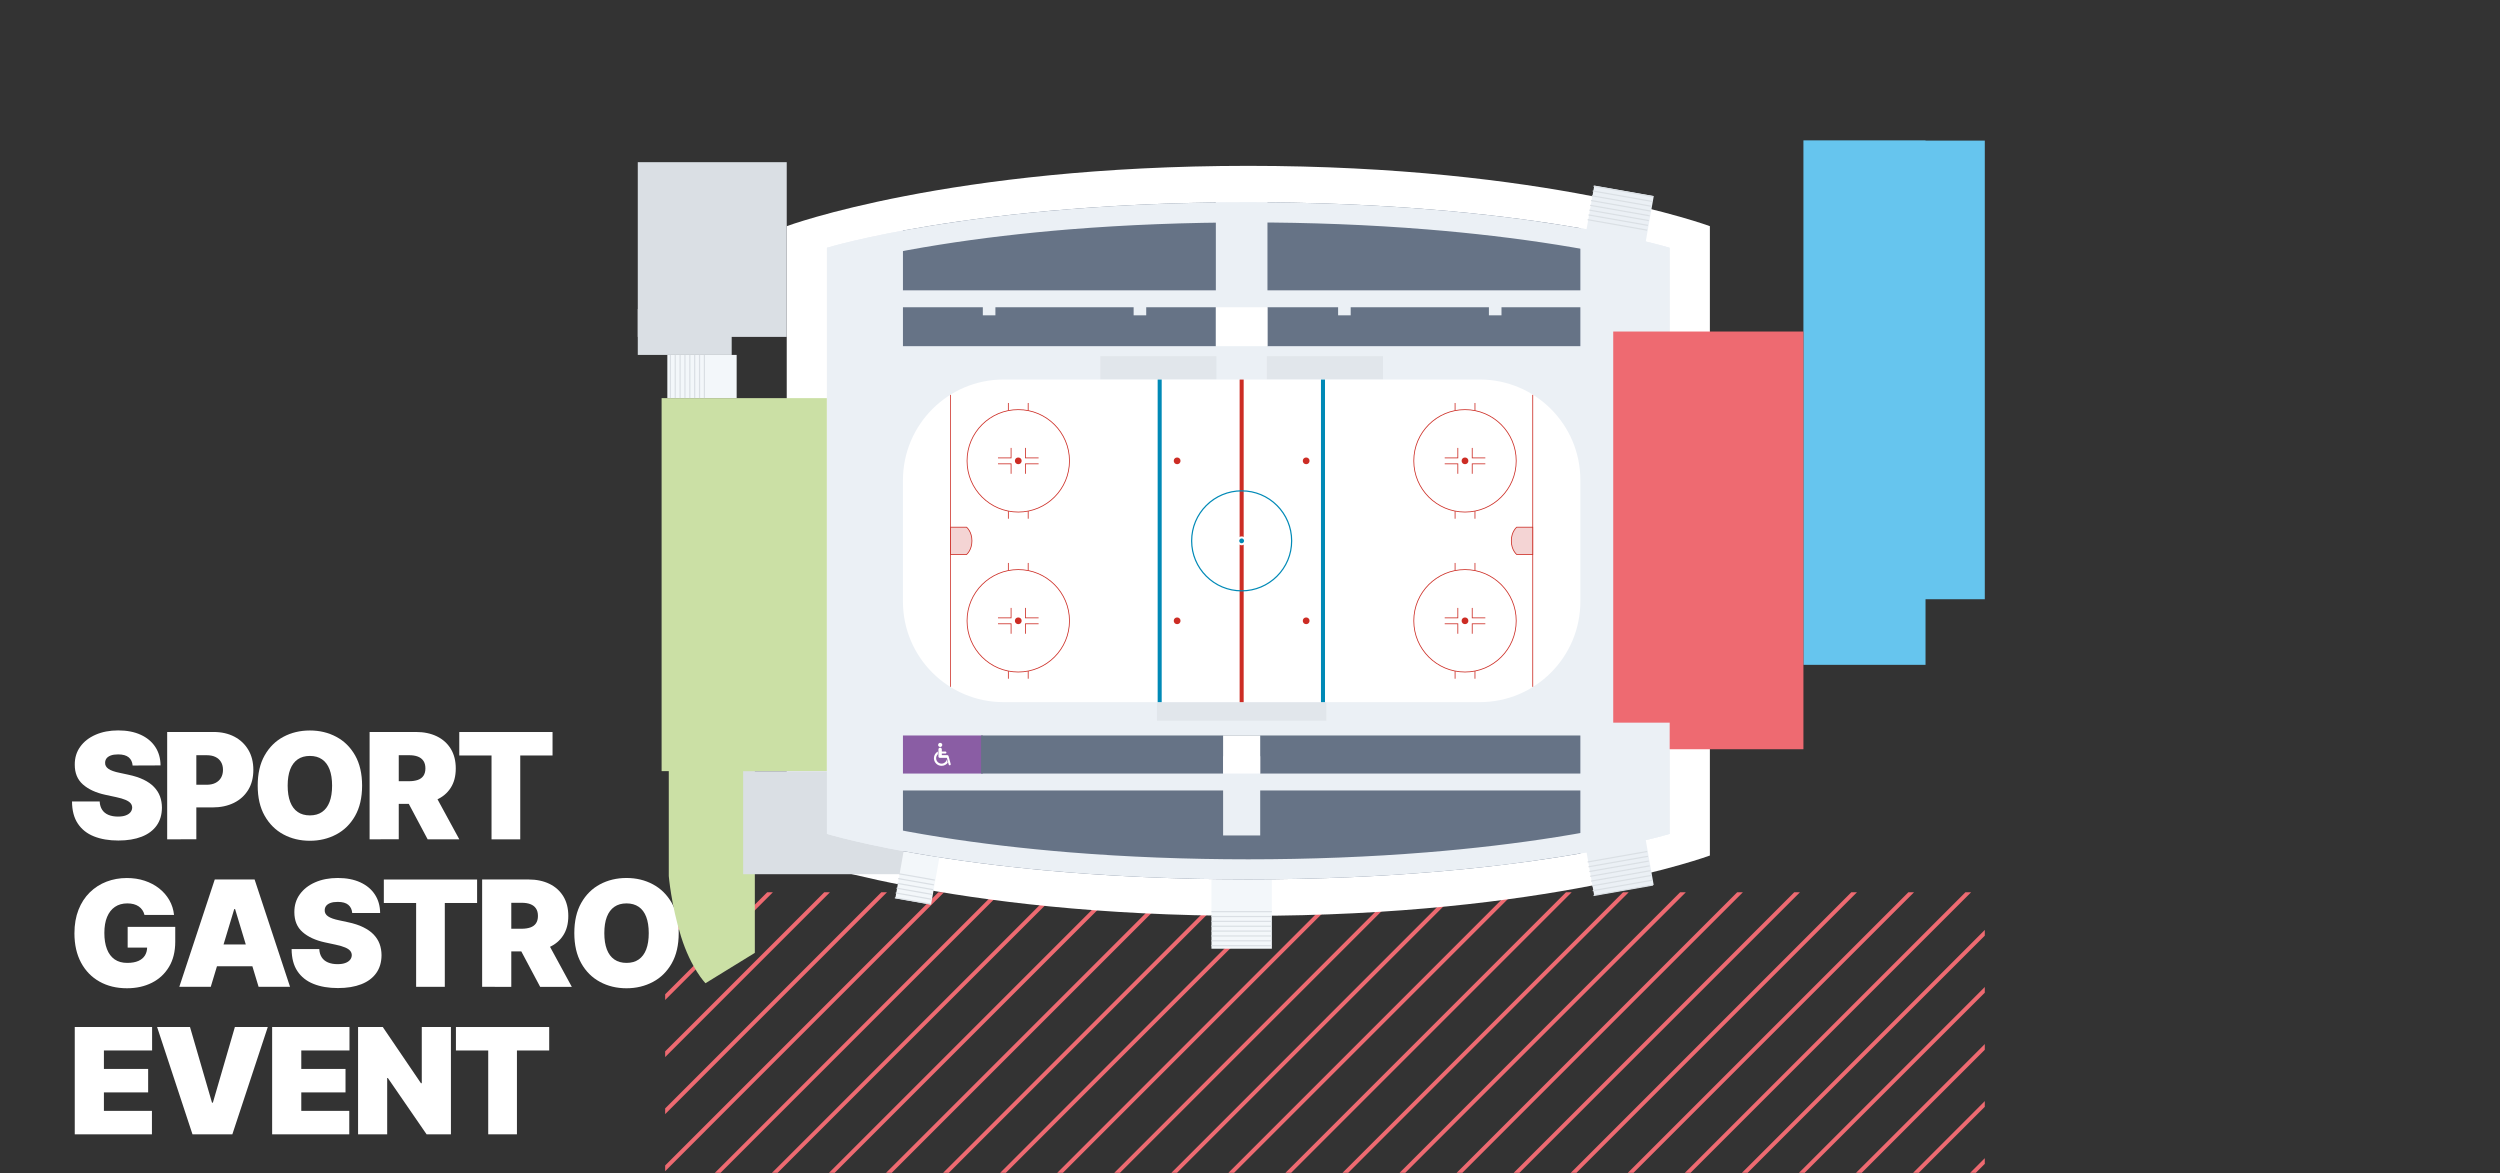<?xml version="1.0" encoding="utf-8"?>
<!-- Generator: Adobe Illustrator 26.3.1, SVG Export Plug-In . SVG Version: 6.00 Build 0)  -->
<svg version="1.1" id="Ebene_1" xmlns="http://www.w3.org/2000/svg" xmlns:xlink="http://www.w3.org/1999/xlink" x="0px" y="0px"
	 width="6200px" height="2910px" viewBox="0 0 6200 2910" style="enable-background:new 0 0 6200 2910;" xml:space="preserve">
<rect x="0" y="0" width="6200" height="2910" fill="#333333" stroke="none"/>
<style type="text/css">
	
		.st0{clip-path:url(#SVGID_00000096755929398194736440000017650499309808115617_);fill:none;stroke:#EE6A71;stroke-width:10;stroke-miterlimit:10;}
	.st1{fill:#FFFFFF;}
	.st2{fill:#CBE0A5;}
	.st3{fill:#DADFE4;}
	.st4{fill:#EBF0F5;}
	.st5{fill:#E1E6EB;}
	.st6{fill-rule:evenodd;clip-rule:evenodd;fill:#FFFFFF;}
	.st7{fill:#66C5EE;}
	.st8{fill:#F3F7FA;}
	.st9{fill:none;stroke:#DADFE4;stroke-width:3;stroke-miterlimit:10;}
	.st10{fill:#8A5DA4;}
	.st11{fill:#667386;}
	.st12{fill:#EE6A71;}
	.st13{fill:none;stroke:#CC2C24;stroke-width:10.024;stroke-miterlimit:10;}
	.st14{fill:none;stroke:#0089B6;stroke-width:10.024;stroke-miterlimit:10;}
	.st15{fill:none;stroke:#CC2C24;stroke-width:1.907;stroke-miterlimit:10;}
	.st16{fill:none;stroke:#CC2C24;stroke-width:1.992;stroke-miterlimit:10;}
	.st17{fill:#CC2C24;}
	.st18{fill:none;stroke:#CC2C24;stroke-width:2;stroke-miterlimit:10;}
	.st19{fill:#F4D4D4;stroke:#CC2C24;stroke-width:2;stroke-miterlimit:10;}
	.st20{fill:#0089B6;}
</style>
<g>
	<defs>
		<rect id="SVGID_1_" x="1649.6" y="2212.8" width="3272.7" height="695.7"/>
	</defs>
	<clipPath id="SVGID_00000177450282865329006650000009048885366966625701_">
		<use xlink:href="#SVGID_1_"  style="overflow:visible;"/>
	</clipPath>
	
		<line style="clip-path:url(#SVGID_00000177450282865329006650000009048885366966625701_);fill:none;stroke:#EE6A71;stroke-width:10;stroke-miterlimit:10;" x1="1467.3" y1="4211.8" x2="3754.2" y2="1924.8"/>
	
		<line style="clip-path:url(#SVGID_00000177450282865329006650000009048885366966625701_);fill:none;stroke:#EE6A71;stroke-width:10;stroke-miterlimit:10;" x1="1608.8" y1="4211.8" x2="3895.7" y2="1924.8"/>
	
		<line style="clip-path:url(#SVGID_00000177450282865329006650000009048885366966625701_);fill:none;stroke:#EE6A71;stroke-width:10;stroke-miterlimit:10;" x1="1750.3" y1="4211.8" x2="4037.2" y2="1924.8"/>
	
		<line style="clip-path:url(#SVGID_00000177450282865329006650000009048885366966625701_);fill:none;stroke:#EE6A71;stroke-width:10;stroke-miterlimit:10;" x1="1891.8" y1="4211.8" x2="4178.7" y2="1924.8"/>
	
		<line style="clip-path:url(#SVGID_00000177450282865329006650000009048885366966625701_);fill:none;stroke:#EE6A71;stroke-width:10;stroke-miterlimit:10;" x1="2033.3" y1="4211.8" x2="4320.2" y2="1924.8"/>
	
		<line style="clip-path:url(#SVGID_00000177450282865329006650000009048885366966625701_);fill:none;stroke:#EE6A71;stroke-width:10;stroke-miterlimit:10;" x1="2174.8" y1="4211.8" x2="4461.8" y2="1924.8"/>
	
		<line style="clip-path:url(#SVGID_00000177450282865329006650000009048885366966625701_);fill:none;stroke:#EE6A71;stroke-width:10;stroke-miterlimit:10;" x1="2316.3" y1="4211.8" x2="4603.3" y2="1924.8"/>
	
		<line style="clip-path:url(#SVGID_00000177450282865329006650000009048885366966625701_);fill:none;stroke:#EE6A71;stroke-width:10;stroke-miterlimit:10;" x1="2457.8" y1="4211.8" x2="4744.8" y2="1924.8"/>
	
		<line style="clip-path:url(#SVGID_00000177450282865329006650000009048885366966625701_);fill:none;stroke:#EE6A71;stroke-width:10;stroke-miterlimit:10;" x1="2599.3" y1="4211.8" x2="4886.3" y2="1924.8"/>
	
		<line style="clip-path:url(#SVGID_00000177450282865329006650000009048885366966625701_);fill:none;stroke:#EE6A71;stroke-width:10;stroke-miterlimit:10;" x1="2740.8" y1="4211.8" x2="5027.8" y2="1924.8"/>
	
		<line style="clip-path:url(#SVGID_00000177450282865329006650000009048885366966625701_);fill:none;stroke:#EE6A71;stroke-width:10;stroke-miterlimit:10;" x1="2882.3" y1="4211.8" x2="5169.3" y2="1924.8"/>
	
		<line style="clip-path:url(#SVGID_00000177450282865329006650000009048885366966625701_);fill:none;stroke:#EE6A71;stroke-width:10;stroke-miterlimit:10;" x1="3023.8" y1="4211.8" x2="5310.8" y2="1924.8"/>
	
		<line style="clip-path:url(#SVGID_00000177450282865329006650000009048885366966625701_);fill:none;stroke:#EE6A71;stroke-width:10;stroke-miterlimit:10;" x1="3165.3" y1="4211.8" x2="5452.3" y2="1924.8"/>
	
		<line style="clip-path:url(#SVGID_00000177450282865329006650000009048885366966625701_);fill:none;stroke:#EE6A71;stroke-width:10;stroke-miterlimit:10;" x1="3306.8" y1="4211.8" x2="5593.8" y2="1924.8"/>
	
		<line style="clip-path:url(#SVGID_00000177450282865329006650000009048885366966625701_);fill:none;stroke:#EE6A71;stroke-width:10;stroke-miterlimit:10;" x1="3448.3" y1="4211.8" x2="5735.3" y2="1924.8"/>
	
		<line style="clip-path:url(#SVGID_00000177450282865329006650000009048885366966625701_);fill:none;stroke:#EE6A71;stroke-width:10;stroke-miterlimit:10;" x1="3589.8" y1="4211.8" x2="5876.8" y2="1924.8"/>
	
		<line style="clip-path:url(#SVGID_00000177450282865329006650000009048885366966625701_);fill:none;stroke:#EE6A71;stroke-width:10;stroke-miterlimit:10;" x1="3731.3" y1="4211.8" x2="6018.3" y2="1924.8"/>
	
		<line style="clip-path:url(#SVGID_00000177450282865329006650000009048885366966625701_);fill:none;stroke:#EE6A71;stroke-width:10;stroke-miterlimit:10;" x1="3872.9" y1="4211.8" x2="6159.8" y2="1924.8"/>
	
		<line style="clip-path:url(#SVGID_00000177450282865329006650000009048885366966625701_);fill:none;stroke:#EE6A71;stroke-width:10;stroke-miterlimit:10;" x1="4014.4" y1="4211.8" x2="6301.3" y2="1924.8"/>
	
		<line style="clip-path:url(#SVGID_00000177450282865329006650000009048885366966625701_);fill:none;stroke:#EE6A71;stroke-width:10;stroke-miterlimit:10;" x1="4155.9" y1="4211.8" x2="6442.8" y2="1924.8"/>
	
		<line style="clip-path:url(#SVGID_00000177450282865329006650000009048885366966625701_);fill:none;stroke:#EE6A71;stroke-width:10;stroke-miterlimit:10;" x1="4297.4" y1="4211.8" x2="6584.3" y2="1924.8"/>
	
		<line style="clip-path:url(#SVGID_00000177450282865329006650000009048885366966625701_);fill:none;stroke:#EE6A71;stroke-width:10;stroke-miterlimit:10;" x1="4438.9" y1="4211.8" x2="6725.8" y2="1924.8"/>
	
		<line style="clip-path:url(#SVGID_00000177450282865329006650000009048885366966625701_);fill:none;stroke:#EE6A71;stroke-width:10;stroke-miterlimit:10;" x1="4580.4" y1="4211.8" x2="6867.3" y2="1924.8"/>
	
		<line style="clip-path:url(#SVGID_00000177450282865329006650000009048885366966625701_);fill:none;stroke:#EE6A71;stroke-width:10;stroke-miterlimit:10;" x1="4721.9" y1="4211.8" x2="7008.8" y2="1924.8"/>
	
		<line style="clip-path:url(#SVGID_00000177450282865329006650000009048885366966625701_);fill:none;stroke:#EE6A71;stroke-width:10;stroke-miterlimit:10;" x1="4863.4" y1="4211.8" x2="7150.3" y2="1924.8"/>
	
		<line style="clip-path:url(#SVGID_00000177450282865329006650000009048885366966625701_);fill:none;stroke:#EE6A71;stroke-width:10;stroke-miterlimit:10;" x1="5004.9" y1="4211.8" x2="7291.8" y2="1924.8"/>
	
		<line style="clip-path:url(#SVGID_00000177450282865329006650000009048885366966625701_);fill:none;stroke:#EE6A71;stroke-width:10;stroke-miterlimit:10;" x1="5146.4" y1="4211.8" x2="7433.3" y2="1924.8"/>
	
		<line style="clip-path:url(#SVGID_00000177450282865329006650000009048885366966625701_);fill:none;stroke:#EE6A71;stroke-width:10;stroke-miterlimit:10;" x1="5287.9" y1="4211.8" x2="7574.8" y2="1924.8"/>
	
		<line style="clip-path:url(#SVGID_00000177450282865329006650000009048885366966625701_);fill:none;stroke:#EE6A71;stroke-width:10;stroke-miterlimit:10;" x1="-796.8" y1="4211.8" x2="1490.2" y2="1924.8"/>
	
		<line style="clip-path:url(#SVGID_00000177450282865329006650000009048885366966625701_);fill:none;stroke:#EE6A71;stroke-width:10;stroke-miterlimit:10;" x1="-655.3" y1="4211.8" x2="1631.7" y2="1924.8"/>
	
		<line style="clip-path:url(#SVGID_00000177450282865329006650000009048885366966625701_);fill:none;stroke:#EE6A71;stroke-width:10;stroke-miterlimit:10;" x1="-513.8" y1="4211.8" x2="1773.2" y2="1924.8"/>
	
		<line style="clip-path:url(#SVGID_00000177450282865329006650000009048885366966625701_);fill:none;stroke:#EE6A71;stroke-width:10;stroke-miterlimit:10;" x1="-372.3" y1="4211.8" x2="1914.7" y2="1924.8"/>
	
		<line style="clip-path:url(#SVGID_00000177450282865329006650000009048885366966625701_);fill:none;stroke:#EE6A71;stroke-width:10;stroke-miterlimit:10;" x1="-230.8" y1="4211.8" x2="2056.2" y2="1924.8"/>
	
		<line style="clip-path:url(#SVGID_00000177450282865329006650000009048885366966625701_);fill:none;stroke:#EE6A71;stroke-width:10;stroke-miterlimit:10;" x1="-89.3" y1="4211.8" x2="2197.7" y2="1924.8"/>
	
		<line style="clip-path:url(#SVGID_00000177450282865329006650000009048885366966625701_);fill:none;stroke:#EE6A71;stroke-width:10;stroke-miterlimit:10;" x1="52.3" y1="4211.8" x2="2339.2" y2="1924.8"/>
	
		<line style="clip-path:url(#SVGID_00000177450282865329006650000009048885366966625701_);fill:none;stroke:#EE6A71;stroke-width:10;stroke-miterlimit:10;" x1="193.8" y1="4211.8" x2="2480.7" y2="1924.8"/>
	
		<line style="clip-path:url(#SVGID_00000177450282865329006650000009048885366966625701_);fill:none;stroke:#EE6A71;stroke-width:10;stroke-miterlimit:10;" x1="335.3" y1="4211.8" x2="2622.2" y2="1924.8"/>
	
		<line style="clip-path:url(#SVGID_00000177450282865329006650000009048885366966625701_);fill:none;stroke:#EE6A71;stroke-width:10;stroke-miterlimit:10;" x1="476.8" y1="4211.8" x2="2763.7" y2="1924.8"/>
	
		<line style="clip-path:url(#SVGID_00000177450282865329006650000009048885366966625701_);fill:none;stroke:#EE6A71;stroke-width:10;stroke-miterlimit:10;" x1="618.3" y1="4211.8" x2="2905.2" y2="1924.8"/>
	
		<line style="clip-path:url(#SVGID_00000177450282865329006650000009048885366966625701_);fill:none;stroke:#EE6A71;stroke-width:10;stroke-miterlimit:10;" x1="759.8" y1="4211.8" x2="3046.7" y2="1924.8"/>
	
		<line style="clip-path:url(#SVGID_00000177450282865329006650000009048885366966625701_);fill:none;stroke:#EE6A71;stroke-width:10;stroke-miterlimit:10;" x1="901.3" y1="4211.8" x2="3188.2" y2="1924.8"/>
	
		<line style="clip-path:url(#SVGID_00000177450282865329006650000009048885366966625701_);fill:none;stroke:#EE6A71;stroke-width:10;stroke-miterlimit:10;" x1="1042.8" y1="4211.8" x2="3329.7" y2="1924.8"/>
	
		<line style="clip-path:url(#SVGID_00000177450282865329006650000009048885366966625701_);fill:none;stroke:#EE6A71;stroke-width:10;stroke-miterlimit:10;" x1="1184.3" y1="4211.8" x2="3471.2" y2="1924.8"/>
	
		<line style="clip-path:url(#SVGID_00000177450282865329006650000009048885366966625701_);fill:none;stroke:#EE6A71;stroke-width:10;stroke-miterlimit:10;" x1="1325.8" y1="4211.8" x2="3612.7" y2="1924.8"/>
</g>
<path class="st1" d="M328.9,1898.5c-0.7-8.7-3.9-15.4-9.7-20.3c-5.8-4.8-14.5-7.3-26.2-7.3c-7.5,0-13.5,0.9-18.3,2.7
	c-4.7,1.8-8.2,4.2-10.5,7.2c-2.2,3-3.4,6.5-3.5,10.4c-0.2,3.2,0.4,6.1,1.8,8.6c1.3,2.6,3.5,4.8,6.4,6.9s6.7,3.9,11.3,5.5
	c4.6,1.7,10,3.1,16.4,4.4l21.8,4.7c14.7,3.1,27.3,7.2,37.8,12.3s19.1,11.1,25.7,18s11.6,14.6,14.8,23.2s4.8,17.9,4.9,28.1
	c-0.1,17.5-4.5,32.3-13.1,44.4s-21,21.4-37.1,27.7c-16.1,6.3-35.4,9.5-57.9,9.5c-23.1,0-43.3-3.4-60.5-10.3
	c-17.2-6.8-30.5-17.4-40-31.7c-9.5-14.2-14.3-32.5-14.4-54.8h68.6c0.4,8.2,2.5,15,6.1,20.5c3.6,5.6,8.8,9.8,15.4,12.6
	s14.5,4.3,23.7,4.3c7.7,0,14.2-0.9,19.4-2.9c5.2-1.9,9.1-4.6,11.8-7.9c2.7-3.4,4.1-7.2,4.2-11.6c-0.1-4.1-1.4-7.7-4-10.7
	c-2.6-3.1-6.7-5.8-12.5-8.3c-5.8-2.5-13.6-4.8-23.5-6.9l-26.5-5.7c-23.6-5.1-42.1-13.7-55.7-25.7s-20.3-28.4-20.2-49.2
	c-0.1-16.9,4.4-31.7,13.6-44.4c9.1-12.7,21.8-22.6,38.1-29.7c16.2-7.1,34.9-10.7,56-10.7c21.5,0,40.1,3.6,55.8,10.8
	c15.7,7.2,27.8,17.3,36.3,30.3c8.5,13,12.8,28.3,12.9,45.7L328.9,1898.5L328.9,1898.5z"/>
<path class="st1" d="M414.6,2081.5v-266.2h114.9c19.8,0,37,3.9,51.9,11.7c14.8,7.8,26.3,18.8,34.6,32.9s12.3,30.6,12.3,49.5
	c0,19.1-4.2,35.6-12.7,49.5c-8.5,13.9-20.3,24.7-35.5,32.2s-33,11.3-53.2,11.3h-68.6v-56.2h54.1c8.5,0,15.8-1.5,21.8-4.5
	s10.7-7.3,13.9-12.8s4.9-12.1,4.9-19.6c0-7.6-1.6-14.1-4.9-19.6c-3.2-5.4-7.9-9.6-13.9-12.5c-6-2.9-13.3-4.3-21.8-4.3h-25.5v208.5
	L414.6,2081.5L414.6,2081.5z"/>
<path class="st1" d="M898,1948.4c0,29.6-5.8,54.6-17.3,74.9c-11.5,20.3-27.1,35.7-46.7,46.1c-19.6,10.4-41.4,15.7-65.5,15.7
	c-24.3,0-46.2-5.3-65.7-15.8c-19.5-10.5-35-26-46.5-46.3c-11.5-20.3-17.2-45.2-17.2-74.7c0-29.6,5.7-54.6,17.2-74.9
	c11.5-20.3,27-35.7,46.5-46.1c19.5-10.4,41.4-15.7,65.7-15.7c24.1,0,45.9,5.2,65.5,15.7c19.6,10.4,35.1,25.8,46.7,46.1
	C892.2,1893.8,898,1918.8,898,1948.4z M823.6,1948.4c0-15.9-2.1-29.4-6.3-40.3s-10.4-19.3-18.6-24.9c-8.2-5.7-18.3-8.5-30.2-8.5
	s-22,2.8-30.2,8.5c-8.2,5.7-14.4,14-18.6,24.9c-4.2,11-6.3,24.4-6.3,40.3s2.1,29.4,6.3,40.4s10.4,19.3,18.6,24.9
	c8.2,5.7,18.3,8.5,30.2,8.5s22-2.8,30.2-8.5c8.2-5.7,14.4-14,18.6-24.9C821.5,1977.8,823.6,1964.4,823.6,1948.4z"/>
<path class="st1" d="M916.6,2081.5v-266.2h114.9c19.8,0,37,3.6,51.9,10.8c14.8,7.2,26.3,17.6,34.6,31.1
	c8.2,13.5,12.3,29.7,12.3,48.6c0,19.1-4.2,35.1-12.7,48.2c-8.4,13.1-20.3,23-35.5,29.6s-32.9,10-53.2,10h-68.6v-56.2h54.1
	c8.5,0,15.8-1.1,21.8-3.2s10.7-5.5,13.9-10.2c3.2-4.7,4.9-10.8,4.9-18.3c0-7.6-1.6-13.8-4.9-18.7s-7.9-8.4-13.9-10.7
	c-6-2.3-13.3-3.4-21.8-3.4h-25.5v208.5L916.6,2081.5L916.6,2081.5z M1072.6,1959.4l66.5,122.2h-78.5l-65-122.2H1072.6z"/>
<path class="st1" d="M1139,1873.6v-58.2h231.3v58.2h-80.1v208h-71.2v-208H1139z"/>
<path class="st1" d="M358.3,2269c-1.1-4.6-2.9-8.6-5.3-12.1s-5.4-6.5-9-9c-3.6-2.5-7.8-4.3-12.5-5.6c-4.7-1.2-9.9-1.9-15.5-1.9
	c-12.1,0-22.5,2.9-31,8.7s-15,14.2-19.5,25.1c-4.5,10.9-6.7,24.1-6.7,39.5c0,15.6,2.1,28.9,6.4,40c4.2,11.1,10.6,19.6,19,25.5
	c8.4,5.9,18.9,8.8,31.3,8.8c11,0,20.2-1.6,27.5-4.8c7.3-3.2,12.8-7.8,16.4-13.6c3.6-5.9,5.5-12.8,5.5-20.8l12.5,1.3h-60.8v-51.5h118
	v36.9c0,24.3-5.1,45-15.4,62.2s-24.4,30.4-42.4,39.5s-38.6,13.7-61.8,13.7c-25.9,0-48.6-5.5-68.2-16.5c-19.6-11-34.9-26.7-45.8-47.1
	s-16.4-44.6-16.4-72.6c0-22,3.4-41.5,10.1-58.5c6.7-17,16-31.3,28-43.1c12-11.7,25.8-20.6,41.5-26.6s32.5-9,50.4-9
	c15.8,0,30.4,2.2,44,6.7s25.6,10.8,36,19s18.9,17.9,25.3,29.1s10.3,23.4,11.7,36.8L358.3,2269L358.3,2269z"/>
<path class="st1" d="M522.7,2447.3h-78l87.9-266.2h98.8l87.9,266.2h-78L583,2254.5h-2.1L522.7,2447.3z M508.1,2342.3h146.6v54.1
	H508.1V2342.3z"/>
<path class="st1" d="M873.5,2264.3c-0.7-8.7-3.9-15.4-9.7-20.3s-14.5-7.3-26.2-7.3c-7.5,0-13.5,0.9-18.3,2.7
	c-4.7,1.8-8.2,4.2-10.5,7.2s-3.4,6.5-3.5,10.4c-0.2,3.2,0.4,6.1,1.8,8.6c1.3,2.6,3.5,4.9,6.4,6.9c2.9,2,6.7,3.9,11.3,5.5
	c4.6,1.6,10,3.1,16.4,4.4l21.8,4.7c14.7,3.1,27.3,7.2,37.8,12.4s19.1,11.1,25.7,18s11.6,14.6,14.8,23.2c3.2,8.6,4.8,17.9,4.9,28.1
	c-0.1,17.5-4.5,32.3-13.1,44.4s-21,21.4-37.1,27.7c-16.1,6.3-35.4,9.5-57.9,9.5c-23.1,0-43.3-3.4-60.5-10.3
	c-17.2-6.8-30.5-17.4-40-31.6c-9.5-14.2-14.3-32.5-14.4-54.8h68.6c0.4,8.1,2.5,15,6.1,20.5c3.6,5.6,8.8,9.8,15.4,12.6
	s14.5,4.3,23.7,4.3c7.7,0,14.2-0.9,19.4-2.9c5.2-1.9,9.1-4.6,11.8-7.9c2.7-3.4,4.1-7.2,4.2-11.6c-0.1-4.1-1.4-7.6-4-10.7
	c-2.6-3.1-6.7-5.9-12.5-8.3c-5.8-2.5-13.7-4.8-23.5-6.9l-26.5-5.7c-23.6-5.1-42.1-13.7-55.7-25.7S730,2283,730,2262.2
	c-0.1-16.9,4.4-31.7,13.6-44.4s21.8-22.6,38.1-29.7c16.2-7.1,34.9-10.7,56-10.7c21.5,0,40.1,3.6,55.8,10.8
	c15.7,7.2,27.8,17.3,36.3,30.4c8.5,13,12.8,28.3,12.9,45.7L873.5,2264.3L873.5,2264.3z"/>
<path class="st1" d="M951.9,2239.4v-58.2h231.3v58.2h-80.1v207.9H1032v-207.9H951.9z"/>
<path class="st1" d="M1195.7,2447.3v-266.2h114.9c19.8,0,37,3.6,51.9,10.8s26.3,17.6,34.6,31.1c8.2,13.5,12.3,29.7,12.3,48.6
	c0,19.1-4.2,35.1-12.7,48.2c-8.4,13.1-20.3,23-35.5,29.6s-32.9,10-53.2,10h-68.6v-56.1h54.1c8.5,0,15.8-1.1,21.8-3.2
	c6-2.1,10.7-5.5,13.9-10.2s4.9-10.8,4.9-18.3c0-7.6-1.6-13.8-4.9-18.6c-3.2-4.8-7.9-8.4-13.9-10.7c-6-2.3-13.3-3.4-21.8-3.4H1268
	v208.5L1195.7,2447.3L1195.7,2447.3z M1351.6,2325.2l66.5,122.2h-78.5l-65-122.2H1351.6z"/>
<path class="st1" d="M1683.2,2314.2c0,29.6-5.8,54.6-17.3,74.9c-11.5,20.3-27.1,35.7-46.7,46.1c-19.6,10.4-41.4,15.7-65.5,15.7
	c-24.3,0-46.2-5.3-65.7-15.8c-19.5-10.5-35.1-25.9-46.5-46.3s-17.2-45.2-17.2-74.7c0-29.6,5.7-54.6,17.2-74.9
	c11.5-20.3,27-35.7,46.5-46.1c19.5-10.4,41.4-15.7,65.7-15.7c24.1,0,45.9,5.2,65.5,15.7s35.1,25.8,46.7,46.1
	C1677.5,2259.6,1683.2,2284.6,1683.2,2314.2z M1608.9,2314.2c0-15.9-2.1-29.4-6.3-40.4c-4.2-11-10.4-19.3-18.6-24.9
	s-18.3-8.5-30.2-8.5s-22,2.8-30.2,8.5c-8.2,5.7-14.4,14-18.6,24.9c-4.2,11-6.3,24.4-6.3,40.4c0,15.9,2.1,29.4,6.3,40.4
	c4.2,11,10.4,19.3,18.6,24.9c8.2,5.7,18.3,8.5,30.2,8.5s22-2.8,30.2-8.5s14.4-14,18.6-24.9
	C1606.8,2343.6,1608.9,2330.2,1608.9,2314.2z"/>
<path class="st1" d="M185.4,2813.1V2547h191.8v58.2H257.7v45.8h109.7v58.2H257.7v45.8h119.1v58.2L185.4,2813.1L185.4,2813.1z"/>
<path class="st1" d="M471.2,2547l54.6,187.7h2.1l54.6-187.7h81.6l-87.9,266.2h-98.8L389.6,2547H471.2z"/>
<path class="st1" d="M674.9,2813.1V2547h191.8v58.2H747.2v45.8h109.7v58.2H747.2v45.8h119v58.2L674.9,2813.1L674.9,2813.1z"/>
<path class="st1" d="M1118.3,2547v266.2H1058l-96.2-139.8h-1.6v139.8H888V2547h61.3l94.6,139.3h2.1V2547H1118.3z"/>
<path class="st1" d="M1130.7,2605.2v-58.2H1362v58.2H1282v207.9h-71.2v-207.9H1130.7z"/>
<path class="st1" d="M3095.6,411.3c-742.2,0-1144.5,149.6-1144.5,149.6v620v170.7v770.1c0,0,402.3,149.6,1144.5,149.6
	s1144.9-149.6,1144.9-149.6v-770.1v-170.7v-620C4240.5,560.9,3837.8,411.3,3095.6,411.3z"/>
<path class="st2" d="M2050.8,987.4h-410v925h17.8v260.2c0,0,5.9,71.4,30.4,150c24.5,78.6,60.6,115.8,60.6,115.8l122.4-75.3v-450.7
	h178.8V987.4z"/>
<polygon class="st3" points="2235.8,2168 1843,2168 1843,1912.6 2267.2,1912.6 "/>
<path class="st4" d="M3095.6,501.6c-677.5,0-1044.8,112.9-1044.8,112.9v638.8v175.9V2068c0,0,367.3,112.9,1044.8,112.9
	S4140.8,2068,4140.8,2068v-638.8v-175.9V614.5C4140.8,614.5,3773.1,501.6,3095.6,501.6z"/>
<rect x="2728.8" y="883.3" class="st5" width="288" height="58"/>
<rect x="3141.8" y="883.3" class="st5" width="288" height="58"/>
<rect x="2869.3" y="1741.3" class="st5" width="420" height="46"/>
<path class="st6" d="M3669.8,1741.3h-1181c-137.8,0-249.5-111.7-249.5-249.5V1191c0-137.9,111.8-249.8,249.8-249.8h1180.7
	c137.8,0,249.5,111.7,249.5,249.5v301C3919.3,1629.6,3807.6,1741.3,3669.8,1741.3z"/>
<rect x="1581.7" y="402.2" class="st3" width="369.4" height="433.3"/>
<rect x="1581.7" y="766.4" class="st3" width="232.9" height="113.8"/>
<polygon class="st7" points="4922.3,348.7 4775.3,348.7 4775.3,348.1 4472.5,348.1 4472.5,1648.8 4775.3,1648.8 4775.3,1486.1 
	4922.3,1486.1 "/>
<rect x="3004.4" y="2180.9" class="st8" width="149.8" height="171.9"/>
<line class="st9" x1="3004.4" y1="2260.9" x2="3154.2" y2="2260.9"/>
<line class="st9" x1="3004.4" y1="2273" x2="3154.2" y2="2273"/>
<line class="st9" x1="3004.4" y1="2285" x2="3154.2" y2="2285"/>
<line class="st9" x1="3004.4" y1="2297.1" x2="3154.2" y2="2297.1"/>
<line class="st9" x1="3004.4" y1="2309.1" x2="3154.2" y2="2309.1"/>
<line class="st9" x1="3004.4" y1="2321.2" x2="3154.2" y2="2321.2"/>
<line class="st9" x1="3004.4" y1="2333.2" x2="3154.2" y2="2333.2"/>
<line class="st9" x1="3004.4" y1="2345.3" x2="3154.2" y2="2345.3"/>
<rect x="1655" y="880.2" class="st8" width="171.9" height="107"/>
<line class="st9" x1="1746.9" y1="880.2" x2="1746.9" y2="987.2"/>
<line class="st9" x1="1734.9" y1="880.2" x2="1734.9" y2="987.2"/>
<line class="st9" x1="1722.8" y1="880.2" x2="1722.8" y2="987.2"/>
<line class="st9" x1="1710.8" y1="880.2" x2="1710.8" y2="987.2"/>
<line class="st9" x1="1698.7" y1="880.2" x2="1698.7" y2="987.2"/>
<line class="st9" x1="1686.7" y1="880.2" x2="1686.7" y2="987.2"/>
<line class="st9" x1="1674.6" y1="880.2" x2="1674.6" y2="987.2"/>
<line class="st9" x1="1662.6" y1="880.2" x2="1662.6" y2="987.2"/>
<rect x="3936.5" y="2044.9" transform="matrix(0.985 -0.174 0.174 0.985 -308.428 728.699)" class="st4" width="149.8" height="165.2"/>
<line class="st9" x1="3937.4" y1="2137.7" x2="4084.9" y2="2111.7"/>
<line class="st9" x1="3939.5" y1="2149.6" x2="4086.9" y2="2123.6"/>
<line class="st9" x1="3941.6" y1="2161.4" x2="4089" y2="2135.4"/>
<line class="st9" x1="3943.6" y1="2173.3" x2="4091.1" y2="2147.3"/>
<line class="st9" x1="3945.7" y1="2185.2" x2="4093.2" y2="2159.2"/>
<line class="st9" x1="3947.8" y1="2197" x2="4095.3" y2="2171"/>
<line class="st9" x1="3949.9" y1="2208.9" x2="4097.4" y2="2182.9"/>
<line class="st9" x1="3952" y1="2220.8" x2="4099.5" y2="2194.8"/>
<rect x="3928.9" y="480.1" transform="matrix(0.174 -0.985 0.985 0.174 2768.543 4409.315)" class="st4" width="165.2" height="149.8"/>
<line class="st9" x1="3937.4" y1="544.8" x2="4084.9" y2="570.8"/>
<line class="st9" x1="3939.5" y1="533" x2="4086.9" y2="559"/>
<line class="st9" x1="3941.6" y1="521.1" x2="4089" y2="547.1"/>
<line class="st9" x1="3943.6" y1="509.2" x2="4091.1" y2="535.2"/>
<line class="st9" x1="3945.7" y1="497.3" x2="4093.2" y2="523.4"/>
<line class="st9" x1="3947.8" y1="485.5" x2="4095.3" y2="511.5"/>
<line class="st9" x1="3949.9" y1="473.6" x2="4097.4" y2="499.6"/>
<line class="st9" x1="3952" y1="461.7" x2="4099.5" y2="487.7"/>
<rect x="2214.3" y="2131.5" transform="matrix(0.174 -0.985 0.985 0.174 -264.438 4037.933)" class="st8" width="118.9" height="90"/>
<line class="st9" x1="2229.7" y1="2167" x2="2318.3" y2="2182.6"/>
<line class="st9" x1="2227.6" y1="2178.9" x2="2316.2" y2="2194.5"/>
<line class="st9" x1="2225.5" y1="2190.8" x2="2314.2" y2="2206.4"/>
<line class="st9" x1="2223.4" y1="2202.6" x2="2312.1" y2="2218.3"/>
<line class="st9" x1="2221.3" y1="2214.5" x2="2310" y2="2230.1"/>
<line class="st9" x1="2219.2" y1="2226.4" x2="2307.9" y2="2242"/>
<rect x="2437.4" y="1898.4" class="st4" width="31.2" height="25.7"/>
<rect x="2811.4" y="1898.4" class="st4" width="31.2" height="25.7"/>
<rect x="3318.5" y="1898.4" class="st4" width="31.2" height="25.7"/>
<rect x="3692.5" y="1898.4" class="st4" width="31.2" height="25.7"/>
<rect x="2239.3" y="1824" class="st10" width="198.1" height="94.4"/>
<path class="st1" d="M2357.7,1894.7c0,0-2.7-10.1-4.2-15.7c-0.4-1.5-0.7-2.6-0.9-3.2l0,0c-0.1-0.3-0.1-0.4-0.1-0.4
	c-0.1-0.5-0.3-1-0.7-1.4c-0.6-0.8-1.6-1.3-2.6-1.3h-13.5v-3.9h8.9c1.4,0,2.5-1.1,2.5-2.5s-1.1-2.5-2.5-2.5h-8.9v-5.4
	c0-1.2-0.5-2.2-1.2-3c-0.8-0.8-1.8-1.2-3-1.2c-2.3,0-4.2,1.9-4.2,4.2v17.7c0,1.9,1.5,3.4,3.4,3.4h17.7l1.1,4.3l2,7.6l1.3,4.7
	c0.3,1.1,1.3,1.9,2.4,1.9c0.2,0,0.4,0,0.6-0.1C2357.3,1897.5,2358.1,1896.1,2357.7,1894.7z"/>
<ellipse transform="matrix(0.336 -0.942 0.942 0.336 -192.788 3422.963)" class="st1" cx="2331.8" cy="1848.2" rx="5.1" ry="5.1"/>
<path class="st1" d="M2335.1,1893.8c-7.5,0-13.5-6.1-13.5-13.5c0-3.9,1.7-7.4,4.3-9.9v-6.7c-5.8,3.2-9.8,9.5-9.8,16.6
	c0,10.5,8.5,19,19,19c6.2,0,11.8-3,15.3-7.7l-2.1-8C2346.7,1889.5,2341.4,1893.8,2335.1,1893.8z"/>
<g>
	<path class="st11" d="M3125.3,1960.4v111.5h-92v-111.5h-794v150.3c172.9,32,462.1,70.2,856.3,70.2c370.2,0,647.9-33.7,823.7-64.3
		v-156.2H3125.3z"/>
	<polygon class="st11" points="3033.3,1918.4 3033.3,1875.5 3125.3,1875.5 3125.3,1918.4 3919.3,1918.4 3919.3,1824 2433.1,1824 
		2433.1,1918.4 	"/>
	<path class="st11" d="M3143.3,720h776V565.9c-168.1-29.3-429.5-61.4-776-64.1V720z"/>
	<path class="st11" d="M3015.3,720V502.1c-353.4,4.7-615.1,39.9-776,69.7V720H3015.3z"/>
	<rect x="3143.3" y="762" class="st11" width="776" height="96.5"/>
	<polygon class="st11" points="3015.3,855.8 3015.3,820.5 3015.3,762 2239.3,762 2239.3,858.5 3015.3,858.5 	"/>
</g>
<rect x="2437.4" y="756.3" class="st4" width="31.2" height="25.7"/>
<rect x="2811.4" y="756.3" class="st4" width="31.2" height="25.7"/>
<rect x="3318.5" y="756.3" class="st4" width="31.2" height="25.7"/>
<rect x="3692.5" y="756.3" class="st4" width="31.2" height="25.7"/>
<rect x="3033.3" y="1824" class="st1" width="92" height="94.4"/>
<rect x="3015.4" y="762" class="st1" width="127.8" height="96.5"/>
<path class="st4" d="M3095.6,551.6c152.4,0,301.4,5.8,442.9,17.3c113.2,9.2,221.8,22,322.9,38.1c110.6,17.6,187.9,35.3,229.4,45.8
	v600.6v175.9v600.6c-41.4,10.5-118.8,28.2-229.4,45.8c-101.1,16.1-209.7,28.9-322.9,38.1c-141.5,11.5-290.5,17.3-442.9,17.3
	s-301.4-5.8-442.9-17.3c-113.1-9.2-221.8-22-322.8-38.1c-110.5-17.6-187.8-35.3-229.2-45.8v-600.6v-175.9V652.7
	c41.4-10.5,118.7-28.2,229.2-45.8c101-16.1,209.6-28.9,322.8-38.1C2794.2,557.4,2943.2,551.6,3095.6,551.6 M3095.6,501.6
	c-677.5,0-1044.8,112.9-1044.8,112.9v638.8v175.9V2068c0,0,367.3,112.9,1044.8,112.9S4140.8,2068,4140.8,2068v-638.8v-175.9V614.5
	C4140.8,614.5,3773.1,501.6,3095.6,501.6L3095.6,501.6z"/>
<polygon class="st12" points="4382.7,822.2 4237.3,822.2 4192.8,822.2 4140.8,822.2 4000.8,822.2 4000.8,1792.2 4140.8,1792.2 
	4140.8,1858.1 4237.3,1858.1 4382.7,1858.1 4472.5,1858.1 4472.5,822.2 "/>
<line class="st13" x1="3079.3" y1="941.3" x2="3079.3" y2="1741.3"/>
<line class="st14" x1="2876" y1="941.3" x2="2876" y2="1741.3"/>
<line class="st15" x1="2357.4" y1="979.3" x2="2357.4" y2="1703.3"/>
<circle class="st16" cx="2525.3" cy="1142.9" r="127"/>
<circle class="st17" cx="2525.3" cy="1142.9" r="8.3"/>
<circle class="st17" cx="2919.3" cy="1142.9" r="8.3"/>
<g>
	<polyline class="st18" points="2507.5,1110.8 2507.5,1135.6 2475,1135.6 	"/>
	<polyline class="st18" points="2543.1,1110.8 2543.1,1135.6 2575.7,1135.6 	"/>
</g>
<g>
	<polyline class="st18" points="2507.5,1175 2507.5,1150.3 2475,1150.3 	"/>
	<polyline class="st18" points="2543.1,1175 2543.1,1150.3 2575.7,1150.3 	"/>
</g>
<g>
	<line class="st18" x1="2500.7" y1="1018.1" x2="2500.7" y2="999.4"/>
	<line class="st18" x1="2549.9" y1="1018.1" x2="2549.9" y2="999.4"/>
</g>
<g>
	<line class="st18" x1="2500.7" y1="1286.4" x2="2500.7" y2="1267.7"/>
	<line class="st18" x1="2549.9" y1="1286.4" x2="2549.9" y2="1267.7"/>
</g>
<circle class="st16" cx="2525.3" cy="1539.6" r="127"/>
<circle class="st17" cx="2525.3" cy="1539.6" r="8.3"/>
<circle class="st17" cx="2919.3" cy="1539.6" r="8.3"/>
<g>
	<polyline class="st18" points="2507.5,1507.6 2507.5,1532.3 2475,1532.3 	"/>
	<polyline class="st18" points="2543.1,1507.6 2543.1,1532.3 2575.7,1532.3 	"/>
</g>
<g>
	<polyline class="st18" points="2507.5,1571.7 2507.5,1547 2475,1547 	"/>
	<polyline class="st18" points="2543.1,1571.7 2543.1,1547 2575.7,1547 	"/>
</g>
<g>
	<line class="st18" x1="2500.7" y1="1414.8" x2="2500.7" y2="1396.1"/>
	<line class="st18" x1="2549.9" y1="1414.8" x2="2549.9" y2="1396.1"/>
</g>
<g>
	<line class="st18" x1="2500.7" y1="1683.2" x2="2500.7" y2="1664.4"/>
	<line class="st18" x1="2549.9" y1="1683.2" x2="2549.9" y2="1664.4"/>
</g>
<path class="st19" d="M2397,1375.2h-39.6v-67.8h39.6c0,0,13.4,10.7,13.4,33.9S2397,1375.2,2397,1375.2z"/>
<line class="st14" x1="3281" y1="941.3" x2="3281" y2="1741.3"/>
<line class="st18" x1="3801.2" y1="979.3" x2="3801.2" y2="1703.3"/>
<circle class="st16" cx="3633.2" cy="1142.9" r="127"/>
<circle class="st17" cx="3633.2" cy="1142.9" r="8.3"/>
<circle class="st17" cx="3239.3" cy="1142.9" r="8.3"/>
<g>
	<polyline class="st18" points="3651.1,1110.8 3651.1,1135.6 3683.6,1135.6 	"/>
	<polyline class="st18" points="3615.4,1110.8 3615.4,1135.6 3582.9,1135.6 	"/>
</g>
<g>
	<polyline class="st18" points="3651.1,1175 3651.1,1150.3 3683.6,1150.3 	"/>
	<polyline class="st18" points="3615.4,1175 3615.4,1150.3 3582.9,1150.3 	"/>
</g>
<g>
	<line class="st18" x1="3657.9" y1="1018.1" x2="3657.9" y2="999.4"/>
	<line class="st18" x1="3608.6" y1="1018.1" x2="3608.6" y2="999.4"/>
</g>
<g>
	<line class="st18" x1="3657.9" y1="1286.4" x2="3657.9" y2="1267.7"/>
	<line class="st18" x1="3608.6" y1="1286.4" x2="3608.6" y2="1267.7"/>
</g>
<circle class="st16" cx="3633.2" cy="1539.6" r="127"/>
<circle class="st17" cx="3633.2" cy="1539.6" r="8.3"/>
<circle class="st17" cx="3239.3" cy="1539.6" r="8.3"/>
<g>
	<polyline class="st18" points="3651.1,1507.6 3651.1,1532.3 3683.6,1532.3 	"/>
	<polyline class="st18" points="3615.4,1507.6 3615.4,1532.3 3582.9,1532.3 	"/>
</g>
<g>
	<polyline class="st18" points="3651.1,1571.7 3651.1,1547 3683.6,1547 	"/>
	<polyline class="st18" points="3615.4,1571.7 3615.4,1547 3582.9,1547 	"/>
</g>
<g>
	<line class="st18" x1="3657.9" y1="1414.8" x2="3657.9" y2="1396.1"/>
	<line class="st18" x1="3608.6" y1="1414.8" x2="3608.6" y2="1396.1"/>
</g>
<g>
	<line class="st18" x1="3657.9" y1="1683.2" x2="3657.9" y2="1664.4"/>
	<line class="st18" x1="3608.6" y1="1683.2" x2="3608.6" y2="1664.4"/>
</g>
<path class="st19" d="M3761.5,1375.2h39.6v-67.8h-39.6c0,0-13.4,10.7-13.4,33.9S3761.5,1375.2,3761.5,1375.2z"/>
<circle class="st20" cx="3079.3" cy="1341.3" r="8.5"/>
<path class="st1" d="M3079.3,1335.3c3.3,0,6,2.7,6,6s-2.7,6-6,6s-6-2.7-6-6S3076,1335.3,3079.3,1335.3 M3079.3,1330.3
	c-6.1,0-11,4.9-11,11s4.9,11,11,11s11-4.9,11-11S3085.3,1330.3,3079.3,1330.3L3079.3,1330.3z"/>
<path class="st20" d="M3079.3,1218.8c32.7,0,63.5,12.7,86.6,35.9s35.9,53.9,35.9,86.6s-12.7,63.5-35.9,86.6s-53.9,35.9-86.6,35.9
	s-63.5-12.7-86.6-35.9c-23.1-23.1-35.9-53.9-35.9-86.6s12.7-63.5,35.9-86.6S3046.6,1218.8,3079.3,1218.8 M3079.3,1215.8
	c-69.3,0-125.5,56.2-125.5,125.5c0,69.3,56.2,125.5,125.5,125.5s125.5-56.2,125.5-125.5C3204.8,1272,3148.6,1215.8,3079.3,1215.8
	L3079.3,1215.8z"/>
</svg>
